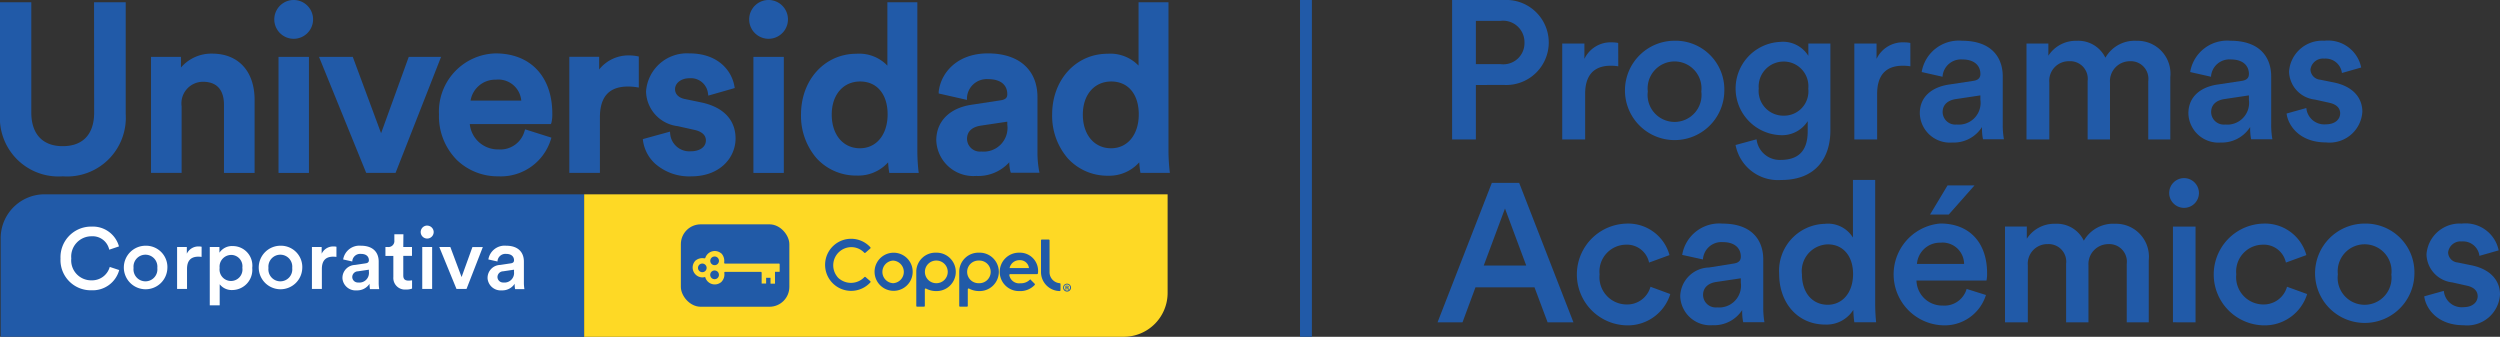 <svg xmlns="http://www.w3.org/2000/svg" width="223.672" height="30.132" viewBox="0 0 223.672 30.132">
  <rect x="0" y="0" width="223.672" height="30.132" fill="#333333" stroke="none"/>
  <g id="Logo_Coppel_PA_Color" data-name="Logo Coppel PA Color" transform="translate(-22.112 -872.263)">
    <path id="Path_6470" data-name="Path 6470" d="M30.536,882.8c0,1.948-1,3.017-2.812,3.017s-2.812-1.1-2.812-3.017v-9.855h-2.8v10a5.239,5.239,0,0,0,5.613,5.57,5.255,5.255,0,0,0,5.634-5.57v-10H30.526Z" transform="translate(0 -0.477)" fill="#215aa8"/>
    <path id="Path_6471" data-name="Path 6471" d="M72.432,888.19a3.585,3.585,0,0,0-2.791,1.243v-.952H66.961V898.86H69.7V892.9a1.932,1.932,0,0,1,1.905-2.192c1.558,0,1.884,1.115,1.884,2.05v6.105h2.741v-6.519C76.232,889.766,74.776,888.19,72.432,888.19Z" transform="translate(-31.339 -11.129)" fill="#215aa8"/>
    <rect id="Rectangle_101" data-name="Rectangle 101" width="2.72" height="10.383" transform="translate(47.031 877.352)" fill="#215aa8"/>
    <path id="Path_6472" data-name="Path 6472" d="M105.325,872.263a1.735,1.735,0,1,0,.014,0Z" transform="translate(-56.944 0)" fill="#215aa8"/>
    <path id="Path_6473" data-name="Path 6473" d="M124.892,889.156l-2.475,6.831-2.532-6.831h-3.021l4.221,10.379h2.628l4.072-10.379Z" transform="translate(-66.21 -11.804)" fill="#215aa8"/>
    <path id="Path_6474" data-name="Path 6474" d="M157.546,888.122a5.208,5.208,0,0,0-5.057,5.45,5.549,5.549,0,0,0,1.6,4.086,5.251,5.251,0,0,0,3.708,1.462,4.682,4.682,0,0,0,4.7-3.293l.05-.166-2.348-.744-.057.163a2.241,2.241,0,0,1-2.344,1.632,2.521,2.521,0,0,1-2.553-2.266h7.252l.049-.1a3.33,3.33,0,0,0,.082-.843C162.624,890.186,160.666,888.122,157.546,888.122Zm-2.231,4.224a2.238,2.238,0,0,1,2.252-1.873,2.062,2.062,0,0,1,2.284,1.873Z" transform="translate(-91.102 -11.082)" fill="#215aa8"/>
    <path id="Path_6475" data-name="Path 6475" d="M196.6,888.717a3.353,3.353,0,0,0-2.73,1.257v-1.133H191.2v10.386h2.737v-4.958c0-1.863.825-2.769,2.525-2.769a5.056,5.056,0,0,1,.754.06l.2.032v-2.777l-.138-.028A3.845,3.845,0,0,0,196.6,888.717Z" transform="translate(-118.152 -11.496)" fill="#215aa8"/>
    <path id="Path_6476" data-name="Path 6476" d="M218.3,892.5l-1.515-.315c-.546-.11-.871-.436-.871-.878,0-.549.556-.977,1.268-.977a1.538,1.538,0,0,1,1.679,1.353l.028.2,2.366-.677-.028-.152c-.227-1.36-1.417-2.95-4.044-2.95a3.666,3.666,0,0,0-3.863,3.41,3.2,3.2,0,0,0,2.833,3.1l1.487.333c.471.1,1.034.354,1.034.938,0,.676-.669.977-1.328.977a1.721,1.721,0,0,1-1.866-1.548l-.018-.209-2.429.669.017.148a3.424,3.424,0,0,0,1.08,2.047,4.6,4.6,0,0,0,3.233,1.137c2.6,0,3.966-1.7,3.966-3.385S220.22,892.914,218.3,892.5Z" transform="translate(-133.407 -11.065)" fill="#215aa8"/>
    <path id="Path_6477" data-name="Path 6477" d="M246.372,872.263a1.735,1.735,0,1,0,.014,0Z" transform="translate(-155.504 0)" fill="#215aa8"/>
    <rect id="Rectangle_102" data-name="Rectangle 102" width="2.72" height="10.383" transform="translate(89.519 877.352)" fill="#215aa8"/>
    <path id="Path_6478" data-name="Path 6478" d="M270.431,886.2V872.945h-2.681v5.666a3.491,3.491,0,0,0-2.769-1.062c-2.833,0-4.958,2.334-4.958,5.429a5.814,5.814,0,0,0,1.374,3.9,4.774,4.774,0,0,0,3.623,1.569,3.584,3.584,0,0,0,2.794-1.183c.021.329.057.659.085.807l.025.142h2.631l-.025-.195A16.708,16.708,0,0,1,270.431,886.2Zm-2.66-3.233c0,1.817-.995,3.038-2.479,3.038s-2.521-1.187-2.521-3.017c0-1.771,1.024-2.957,2.543-2.957s2.457,1.154,2.457,2.939Z" transform="translate(-166.245 -0.477)" fill="#215aa8"/>
    <path id="Path_6479" data-name="Path 6479" d="M309.26,897.031v-4.986c0-2.454-1.657-3.923-4.437-3.923s-4.221,1.771-4.4,3.431v.156l2.529.574v-.2a1.771,1.771,0,0,1,1.876-1.658h.015c1.09,0,1.717.492,1.717,1.349,0,.227-.067.471-.591.545l-2.575.393c-1.99.287-3.187,1.484-3.187,3.187a3.316,3.316,0,0,0,3.573,3.187,3.737,3.737,0,0,0,2.957-1.225,3.616,3.616,0,0,0,.1.818l.039.12h2.564l-.042-.209A9.049,9.049,0,0,1,309.26,897.031Zm-2.7-2.8v.251a2.128,2.128,0,0,1-2.316,2.419,1.154,1.154,0,0,1-1.286-1.123c0-.815.648-1.094,1.187-1.186Z" transform="translate(-194.327 -11.082)" fill="#215aa8"/>
    <path id="Path_6480" data-name="Path 6480" d="M345.122,888.013a16.8,16.8,0,0,1-.1-1.813V872.945h-2.677v5.666a3.506,3.506,0,0,0-2.773-1.062c-2.833,0-4.958,2.334-4.958,5.429a5.814,5.814,0,0,0,1.374,3.9,4.779,4.779,0,0,0,3.644,1.583,3.585,3.585,0,0,0,2.773-1.2c.021.329.06.659.085.8l.025.145h2.631Zm-2.759-5.046c0,1.817-.995,3.038-2.479,3.038s-2.525-1.186-2.525-3.017c0-1.77,1.024-2.957,2.543-2.957S342.363,881.182,342.363,882.966Z" transform="translate(-218.367 -0.477)" fill="#215aa8"/>
    <path id="Path_6481" data-name="Path 6481" d="M22.312,933.9v8.818h52.2V929.973H26.243a3.931,3.931,0,0,0-3.931,3.931Z" transform="translate(-0.14 -40.326)" fill="#215aa8"/>
    <path id="Path_6482" data-name="Path 6482" d="M247.818,938.794v-8.821h-52.2v12.748h48.277A3.927,3.927,0,0,0,247.818,938.794Z" transform="translate(-121.241 -40.326)" fill="#fed925"/>
    <path id="Path_6483" data-name="Path 6483" d="M40.079,942.419a2.738,2.738,0,0,1,2.618-2.852c.044,0,.089,0,.133,0a2.421,2.421,0,0,1,2.479,1.771l-.871.294a1.519,1.519,0,0,0-1.59-1.2,1.817,1.817,0,0,0-1.806,1.983,1.786,1.786,0,0,0,1.813,1.958,1.64,1.64,0,0,0,1.629-1.2l.846.28a2.451,2.451,0,0,1-2.479,1.809,2.705,2.705,0,0,1-2.775-2.634C40.075,942.557,40.076,942.488,40.079,942.419Z" transform="translate(-12.553 -47.029)" fill="#fff"/>
    <path id="Path_6484" data-name="Path 6484" d="M62.792,947.232a1.948,1.948,0,1,1-1.951-1.99,1.913,1.913,0,0,1,1.953,1.871C62.794,947.153,62.794,947.193,62.792,947.232Zm-.9,0a1.069,1.069,0,1,0-2.125,0,1.07,1.07,0,1,0,2.125,0Z" transform="translate(-25.705 -50.995)" fill="#fff"/>
    <path id="Path_6485" data-name="Path 6485" d="M76.892,946.406a2.074,2.074,0,0,0-.29-.021c-.708,0-1.013.4-1.013,1.1v1.785H74.7v-3.75h.871v.6a1.136,1.136,0,0,1,1.087-.648,1.032,1.032,0,0,1,.237.025Z" transform="translate(-36.744 -51.158)" fill="#fff"/>
    <path id="Path_6486" data-name="Path 6486" d="M84.418,950.649v-5.22h.864v.51a1.353,1.353,0,0,1,1.2-.595,1.749,1.749,0,0,1,1.735,1.958,1.806,1.806,0,0,1-1.771,1.976,1.361,1.361,0,0,1-1.14-.517v1.887Zm1.891-4.511A1.045,1.045,0,0,0,85.3,947.3a1.027,1.027,0,1,0,2.033-.011,1.017,1.017,0,0,0-1.009-1.154Z" transform="translate(-43.538 -51.066)" fill="#fff"/>
    <path id="Path_6487" data-name="Path 6487" d="M102.856,947.232a1.948,1.948,0,1,1-1.951-1.99,1.913,1.913,0,0,1,1.953,1.871C102.858,947.153,102.858,947.193,102.856,947.232Zm-.9,0a1.069,1.069,0,1,0-2.125,0,1.07,1.07,0,1,0,2.125,0Z" transform="translate(-53.7 -50.995)" fill="#fff"/>
    <path id="Path_6488" data-name="Path 6488" d="M116.952,946.406a2.085,2.085,0,0,0-.294-.021c-.708,0-1.009.4-1.009,1.1v1.785h-.889v-3.75h.871v.6a1.136,1.136,0,0,1,1.087-.648,1.032,1.032,0,0,1,.237.025Z" transform="translate(-64.74 -51.158)" fill="#fff"/>
    <path id="Path_6489" data-name="Path 6489" d="M124.922,946.964l.963-.145c.216-.032.28-.142.28-.273,0-.315-.216-.57-.708-.57a.708.708,0,0,0-.776.634c0,.015,0,.031,0,.046l-.818-.184a1.473,1.473,0,0,1,1.579-1.229c1.158,0,1.6.655,1.6,1.417v1.866a3.478,3.478,0,0,0,.046.6h-.825a2.122,2.122,0,0,1-.039-.478,1.31,1.31,0,0,1-1.154.591,1.176,1.176,0,0,1-1.271-1.072c0-.02,0-.041,0-.061A1.16,1.16,0,0,1,124.922,946.964Zm1.243.595v-.17l-.981.145a.518.518,0,0,0-.507.514.5.5,0,0,0,.5.488l.042,0a.853.853,0,0,0,.946-.75A.844.844,0,0,0,126.165,947.559Z" transform="translate(-71.049 -50.997)" fill="#fff"/>
    <path id="Path_6490" data-name="Path 6490" d="M138.188,942.969h.779v.794h-.779v1.746c0,.33.145.467.478.467a2.072,2.072,0,0,0,.308-.028v.74a1.446,1.446,0,0,1-.549.085,1.038,1.038,0,0,1-1.126-1.115v-1.894h-.708v-.794h.22a.531.531,0,0,0,.578-.48.525.525,0,0,0,0-.1v-.563h.811Z" transform="translate(-79.995 -48.606)" fill="#fff"/>
    <path id="Path_6491" data-name="Path 6491" d="M147.643,939.271a.584.584,0,0,1,.584.584v0a.581.581,0,1,1-.584-.588Zm-.439,5.666v-3.75h.885v3.75Z" transform="translate(-87.314 -46.823)" fill="#fff"/>
    <path id="Path_6492" data-name="Path 6492" d="M155.035,949.381h-.9l-1.537-3.75h.988l1.006,2.688.97-2.684h.931Z" transform="translate(-91.183 -51.268)" fill="#fff"/>
    <path id="Path_6493" data-name="Path 6493" d="M168.03,946.964l.967-.145c.216-.032.276-.142.276-.273,0-.315-.216-.57-.708-.57a.708.708,0,0,0-.77.641c0,.013,0,.026,0,.039l-.818-.184a1.473,1.473,0,0,1,1.579-1.229c1.158,0,1.6.655,1.6,1.417v1.866a3.475,3.475,0,0,0,.046.6h-.832a2.123,2.123,0,0,1-.039-.478,1.31,1.31,0,0,1-1.154.591,1.176,1.176,0,0,1-1.271-1.072c0-.02,0-.041,0-.061A1.16,1.16,0,0,1,168.03,946.964Zm1.243.595v-.17l-.981.145a.517.517,0,0,0-.5.514.5.5,0,0,0,.5.488l.042,0a.854.854,0,0,0,.935-.974Z" transform="translate(-101.172 -50.997)" fill="#fff"/>
    <rect id="Rectangle_103" data-name="Rectangle 103" width="9.706" height="7.373" rx="1.775" transform="translate(83.028 892.334)" fill="#215aa7"/>
    <path id="Path_6494" data-name="Path 6494" d="M338.571,956.871a.354.354,0,1,1-.354-.354A.354.354,0,0,1,338.571,956.871Zm-.63,0a.273.273,0,1,0,.269-.28.269.269,0,0,0-.269.269S337.941,956.868,337.941,956.871Zm.216.184h-.081V956.7a.634.634,0,0,1,.134,0,.214.214,0,0,1,.12.025.093.093,0,0,1,.036.078.088.088,0,0,1-.071.081h0a.109.109,0,0,1,.064.085.364.364,0,0,0,.025.089h-.089a.334.334,0,0,1-.028-.085.064.064,0,0,0-.07-.057h-.04Zm0-.2h.039c.046,0,.082,0,.082-.053s-.021-.053-.074-.053h-.046Z" transform="translate(-220.638 -58.874)" fill="#215aa7"/>
    <path id="Path_6495" data-name="Path 6495" d="M283.546,947.321a1.705,1.705,0,1,0,.076,0Zm0,2.727h-.018a1.013,1.013,0,0,1,0-2.022h.018a1.013,1.013,0,0,1,0,2.022Z" transform="translate(-181.52 -52.448)" fill="#215aa7"/>
    <path id="Path_6496" data-name="Path 6496" d="M270.705,946.61a1.657,1.657,0,0,1-2.171.209,1.021,1.021,0,0,1-.3-.294,1.625,1.625,0,0,1,1.293-2.592,1.6,1.6,0,0,1,1.165.5.074.074,0,0,0,.105,0h0l.436-.383a.078.078,0,0,0,0-.11l0,0a2.33,2.33,0,1,0-.141,3.292q.073-.067.141-.141a.078.078,0,0,0,0-.11l0,0-.425-.368a.074.074,0,0,0-.105,0Z" transform="translate(-171.254 -49.559)" fill="#215aa7"/>
    <path id="Path_6497" data-name="Path 6497" d="M308.787,947.31a1.714,1.714,0,0,0-1.77,1.656c0,.02,0,.041,0,.061v3.038a.078.078,0,0,0,.078.078h.609a.078.078,0,0,0,.078-.078h0v-1.473a.078.078,0,0,1,.078-.078.076.076,0,0,1,.039.01,1.886,1.886,0,0,0,.9.22,1.718,1.718,0,1,0,0-3.435Zm0,2.73h-.018a1.013,1.013,0,1,1,0-2.025h.018a1.013,1.013,0,1,1,0,2.025Z" transform="translate(-199.083 -52.44)" fill="#215aa7"/>
    <path id="Path_6498" data-name="Path 6498" d="M296.031,947.31a1.711,1.711,0,0,0-1.77,1.649c0,.023,0,.045,0,.068v3.038a.078.078,0,0,0,.078.078h.609a.078.078,0,0,0,.078-.078h0v-1.473a.078.078,0,0,1,.078-.078.077.077,0,0,1,.039.011,1.884,1.884,0,0,0,.892.22,1.718,1.718,0,1,0,0-3.435Zm0,2.73h-.018a1.013,1.013,0,0,1,0-2.025h.018a1.013,1.013,0,1,1,0,2.025Z" transform="translate(-190.17 -52.44)" fill="#215aa7"/>
    <path id="Path_6499" data-name="Path 6499" d="M320.9,947.312a1.718,1.718,0,1,0,0,3.435,1.77,1.77,0,0,0,1.37-.546.081.081,0,0,0,0-.106l-.4-.4a1.124,1.124,0,0,1-.871.354.893.893,0,0,1-1-.73.085.085,0,0,1,.081-.089h2.4a.084.084,0,0,0,.081-.078A1.627,1.627,0,0,0,320.9,947.312Zm-.878,1.378a.9.9,0,0,1,.924-.708.794.794,0,0,1,.811.708Z" transform="translate(-207.585 -52.442)" fill="#215aa7"/>
    <path id="Path_6500" data-name="Path 6500" d="M332.068,946.295v-2.815a.078.078,0,0,0-.074-.081h-.613a.078.078,0,0,0-.078.078v2.819h0a1.7,1.7,0,0,0,1.661,1.714.082.082,0,0,0,.085-.078v-.553a.082.082,0,0,0-.074-.074A.984.984,0,0,1,332.068,946.295Z" transform="translate(-216.054 -49.707)" fill="#215aa7"/>
    <path id="Path_6501" data-name="Path 6501" d="M235.535,947.945H230.74a.078.078,0,0,1-.081-.075.08.08,0,0,1,0-.024.984.984,0,0,0-.18-.73.354.354,0,0,0-.11-.106.889.889,0,0,0-1.392.411.081.081,0,0,1-.092.053.956.956,0,0,0-.768.184.351.351,0,0,0-.1.106.885.885,0,0,0,.69,1.416.857.857,0,0,0,.252-.039.889.889,0,0,0,1.381.5.484.484,0,0,0,.11-.1.95.95,0,0,0,.223-.755.078.078,0,0,1,.054-.1l.021,0h3.187a.078.078,0,0,1,.078.078v.967h.4v-.517h.393v.524h.4v-1.062h.418v-.659a.078.078,0,0,0-.072-.083A.08.08,0,0,0,235.535,947.945Zm-5.73-.637a.389.389,0,1,1-.389.389v0a.386.386,0,0,1,.386-.386Zm-1.487,1.016a.386.386,0,1,1,0,.007v-.007Zm1.487,1.016a.39.39,0,1,1,.386-.393v.007a.386.386,0,0,1-.386.386Z" transform="translate(-143.757 -52.098)" fill="#ffdb32" fill-rule="evenodd"/>
    <path id="Path_6502" data-name="Path 6502" d="M455.537,879.866v4.876h-2.125V872.263h4.646a3.805,3.805,0,1,1,0,7.6Zm2.2-1.866a1.891,1.891,0,0,0,2.149-1.916,1.919,1.919,0,0,0-2.149-1.955h-2.2V878Z" transform="translate(-301.381 0)" fill="#215aa8"/>
    <path id="Path_6503" data-name="Path 6503" d="M491.131,886.977a4.425,4.425,0,0,0-.659-.053c-1.583,0-2.305.914-2.305,2.518v4.083h-2.05V884.94H488.1v1.374a2.6,2.6,0,0,1,2.479-1.48,2.869,2.869,0,0,1,.545.053Z" transform="translate(-324.234 -8.782)" fill="#215aa8"/>
    <path id="Path_6504" data-name="Path 6504" d="M513.638,888.9a4.445,4.445,0,1,1-4.451-4.54A4.366,4.366,0,0,1,513.638,888.9Zm-2.057,0a2.41,2.41,0,1,0-4.788,0,2.414,2.414,0,1,0,4.788,0Z" transform="translate(-337.254 -8.453)" fill="#215aa8"/>
    <path id="Path_6505" data-name="Path 6505" d="M539.476,893.424a2.082,2.082,0,0,0,2.146,1.845c1.618,0,2.429-.825,2.429-2.567v-.9a2.718,2.718,0,0,1-2.479,1.25,4.175,4.175,0,0,1,0-8.34,2.668,2.668,0,0,1,2.536,1.246v-1.1h1.972v7.791c0,2.288-1.179,4.416-4.4,4.416a3.862,3.862,0,0,1-4.083-3.13Zm4.628-4.543a2.206,2.206,0,0,0-2.2-2.412,2.232,2.232,0,0,0-2.234,2.412,2.209,2.209,0,0,0,2.234,2.429A2.172,2.172,0,0,0,544.1,888.88Z" transform="translate(-360.206 -8.699)" fill="#215aa8"/>
    <path id="Path_6506" data-name="Path 6506" d="M577.889,886.977a4.412,4.412,0,0,0-.669-.053c-1.583,0-2.305.914-2.305,2.518v4.083h-2.04V884.94h1.987v1.374a2.6,2.6,0,0,1,2.479-1.48,2.871,2.871,0,0,1,.545.053Z" transform="translate(-384.858 -8.782)" fill="#215aa8"/>
    <path id="Path_6507" data-name="Path 6507" d="M594.907,888.284l2.2-.333c.492-.071.634-.319.634-.616,0-.708-.492-1.3-1.618-1.3a1.654,1.654,0,0,0-1.769,1.529v.018l-1.866-.421a3.361,3.361,0,0,1,3.608-2.8c2.638,0,3.644,1.494,3.644,3.187V891.8a7.391,7.391,0,0,0,.106,1.374h-1.873a4.758,4.758,0,0,1-.089-1.094,2.989,2.989,0,0,1-2.656,1.388,2.689,2.689,0,0,1-2.907-2.585C592.3,889.339,593.448,888.507,594.907,888.284Zm2.833,1.356v-.39l-2.234.336c-.634.106-1.144.457-1.144,1.162a1.134,1.134,0,0,0,1.152,1.115c.033,0,.066,0,.1-.006A1.949,1.949,0,0,0,597.74,889.64Z" transform="translate(-398.445 -8.453)" fill="#215aa8"/>
    <path id="Path_6508" data-name="Path 6508" d="M624.013,893.2v-8.584h1.955v1.091a2.923,2.923,0,0,1,2.532-1.335,2.692,2.692,0,0,1,2.571,1.512,3.006,3.006,0,0,1,2.78-1.512,2.944,2.944,0,0,1,3.028,3.255V893.2h-1.972v-5.23a1.572,1.572,0,0,0-1.654-1.771,1.781,1.781,0,0,0-1.771,1.9v5.1h-2v-5.23a1.572,1.572,0,0,0-1.657-1.771,1.746,1.746,0,0,0-1.771,1.9v5.1Z" transform="translate(-420.592 -8.458)" fill="#215aa8"/>
    <path id="Path_6509" data-name="Path 6509" d="M674.66,888.284l2.2-.333c.492-.071.634-.319.634-.616,0-.708-.492-1.3-1.622-1.3a1.647,1.647,0,0,0-1.768,1.515c0,.011,0,.022,0,.033l-1.866-.421a3.358,3.358,0,0,1,3.608-2.8c2.638,0,3.64,1.494,3.64,3.187V891.8a7.743,7.743,0,0,0,.106,1.374h-1.9a4.92,4.92,0,0,1-.085-1.094,3,3,0,0,1-2.628,1.388,2.688,2.688,0,0,1-2.9-2.585C672.071,889.339,673.2,888.507,674.66,888.284Zm2.833,1.356v-.39l-2.235.336c-.634.106-1.144.457-1.144,1.162a1.13,1.13,0,0,0,1.145,1.115c.034,0,.068,0,.1-.006A1.95,1.95,0,0,0,677.492,889.64Z" transform="translate(-454.174 -8.453)" fill="#215aa8"/>
    <path id="Path_6510" data-name="Path 6510" d="M703.028,890.38a1.606,1.606,0,0,0,1.742,1.459c.843,0,1.285-.457,1.285-.984,0-.46-.319-.811-1.005-.952l-1.264-.28a2.589,2.589,0,0,1-2.305-2.5,2.97,2.97,0,0,1,3.148-2.762,3.02,3.02,0,0,1,3.308,2.394l-1.725.492a1.47,1.47,0,0,0-1.583-1.286,1.123,1.123,0,0,0-1.232.985.946.946,0,0,0,.864.9l1.3.262c1.622.354,2.479,1.339,2.479,2.607a2.936,2.936,0,0,1-3.237,2.744c-2.479,0-3.432-1.619-3.541-2.585Z" transform="translate(-474.571 -8.453)" fill="#215aa8"/>
    <path id="Path_6511" data-name="Path 6511" d="M457.75,935.929h-5.28l-1.161,3.134h-2.234l4.858-12.476h2.447l4.855,12.476h-2.312Zm-4.54-1.951h3.8l-1.9-5.1Z" transform="translate(-298.349 -37.96)" fill="#215aa8"/>
    <path id="Path_6512" data-name="Path 6512" d="M492.457,943.212a2.438,2.438,0,0,0,2.394,2.695,2.156,2.156,0,0,0,2.16-1.583l1.771.652a3.973,3.973,0,0,1-3.941,2.8,4.553,4.553,0,0,1-.053-9.1,3.832,3.832,0,0,1,3.924,2.815l-1.827.669a2.022,2.022,0,0,0-2.079-1.6A2.4,2.4,0,0,0,492.457,943.212Z" transform="translate(-327.232 -46.405)" fill="#215aa8"/>
    <path id="Path_6513" data-name="Path 6513" d="M523.741,942.6l2.2-.354c.492-.071.634-.315.634-.616,0-.708-.492-1.3-1.618-1.3a1.654,1.654,0,0,0-1.769,1.53v.021l-1.859-.407a3.361,3.361,0,0,1,3.608-2.8c2.642,0,3.644,1.5,3.644,3.2v4.249a7.749,7.749,0,0,0,.106,1.374h-1.9a4.714,4.714,0,0,1-.089-1.091,2.989,2.989,0,0,1-2.638,1.357,2.691,2.691,0,0,1-2.907-2.589A2.642,2.642,0,0,1,523.741,942.6Zm2.833,1.353v-.386l-2.234.333c-.634.106-1.144.457-1.144,1.161a1.133,1.133,0,0,0,1.152,1.115c.033,0,.065,0,.1-.006A1.955,1.955,0,0,0,526.574,943.952Z" transform="translate(-348.713 -46.405)" fill="#215aa8"/>
    <path id="Path_6514" data-name="Path 6514" d="M559.142,936.874a15.426,15.426,0,0,0,.085,1.565h-1.951a8.541,8.541,0,0,1-.089-1.108,2.833,2.833,0,0,1-2.518,1.314c-2.461,0-4.118-1.937-4.118-4.522a4.2,4.2,0,0,1,4.083-4.49,2.612,2.612,0,0,1,2.518,1.232v-5.159h1.99Zm-4.249,0c1.339,0,2.27-1.108,2.27-2.748s-.914-2.656-2.252-2.656a2.391,2.391,0,0,0-2.323,2.677c0,1.64.921,2.727,2.313,2.727Z" transform="translate(-369.259 -37.344)" fill="#215aa8"/>
    <path id="Path_6515" data-name="Path 6515" d="M592.815,937.141a3.864,3.864,0,0,1-3.874,2.713,4.564,4.564,0,0,1-.209-9.108c2.638,0,4.186,1.742,4.186,4.455a2.98,2.98,0,0,1-.053.648H586.6a2.3,2.3,0,0,0,2.341,2.238,2.064,2.064,0,0,0,2.146-1.487Zm-1.955-2.78a1.928,1.928,0,0,0-2.125-1.9,2.061,2.061,0,0,0-2.093,1.9Zm-1.374-4.416h-1.672l1.565-2.607h2.412Z" transform="translate(-393.023 -38.486)" fill="#215aa8"/>
    <path id="Path_6516" data-name="Path 6516" d="M617.63,947.537v-8.57h1.951v1.09a2.922,2.922,0,0,1,2.535-1.338,2.68,2.68,0,0,1,2.567,1.515,3.006,3.006,0,0,1,2.783-1.515,2.944,2.944,0,0,1,3.024,3.258v5.56h-1.969V942.31a1.572,1.572,0,0,0-1.654-1.771,1.784,1.784,0,0,0-1.771,1.9v5.1h-2V942.31a1.571,1.571,0,0,0-1.654-1.771,1.749,1.749,0,0,0-1.771,1.9v5.1Z" transform="translate(-416.132 -46.435)" fill="#215aa8"/>
    <path id="Path_6517" data-name="Path 6517" d="M667.717,925.164a1.338,1.338,0,0,1,1.338,1.339h0a1.331,1.331,0,1,1-1.338-1.339Zm-.988,12.9V929.5h2.022v8.57Z" transform="translate(-450.206 -36.966)" fill="#215aa8"/>
    <path id="Path_6518" data-name="Path 6518" d="M681.579,943.212a2.438,2.438,0,0,0,2.394,2.695,2.163,2.163,0,0,0,2.146-1.583l1.8.652a3.973,3.973,0,0,1-3.941,2.8,4.553,4.553,0,0,1-.053-9.1,3.832,3.832,0,0,1,3.924,2.815l-1.831.669a2.015,2.015,0,0,0-2.075-1.6A2.4,2.4,0,0,0,681.579,943.212Z" transform="translate(-459.39 -46.405)" fill="#215aa8"/>
    <path id="Path_6519" data-name="Path 6519" d="M718.61,943.212a4.444,4.444,0,1,1-4.452-4.54A4.365,4.365,0,0,1,718.61,943.212Zm-2.058,0a2.41,2.41,0,1,0-4.788,0,2.411,2.411,0,1,0,4.781,0Z" transform="translate(-480.485 -46.405)" fill="#215aa8"/>
    <path id="Path_6520" data-name="Path 6520" d="M743.9,944.692a1.6,1.6,0,0,0,1.742,1.459c.843,0,1.285-.457,1.285-.984,0-.457-.319-.811-1.006-.949l-1.264-.283a2.59,2.59,0,0,1-2.309-2.5,2.973,2.973,0,0,1,3.152-2.762,3.022,3.022,0,0,1,3.307,2.394l-1.724.492a1.47,1.47,0,0,0-1.569-1.289,1.123,1.123,0,0,0-1.232.984.938.938,0,0,0,.864.9l1.3.266c1.622.354,2.479,1.339,2.479,2.6a2.94,2.94,0,0,1-3.237,2.748c-2.479,0-3.432-1.622-3.541-2.589Z" transform="translate(-503.141 -46.405)" fill="#215aa8"/>
    <rect id="Rectangle_104" data-name="Rectangle 104" width="1.062" height="30.132" transform="translate(138.423 872.263)" fill="#215aa8"/>
  </g>
</svg>

